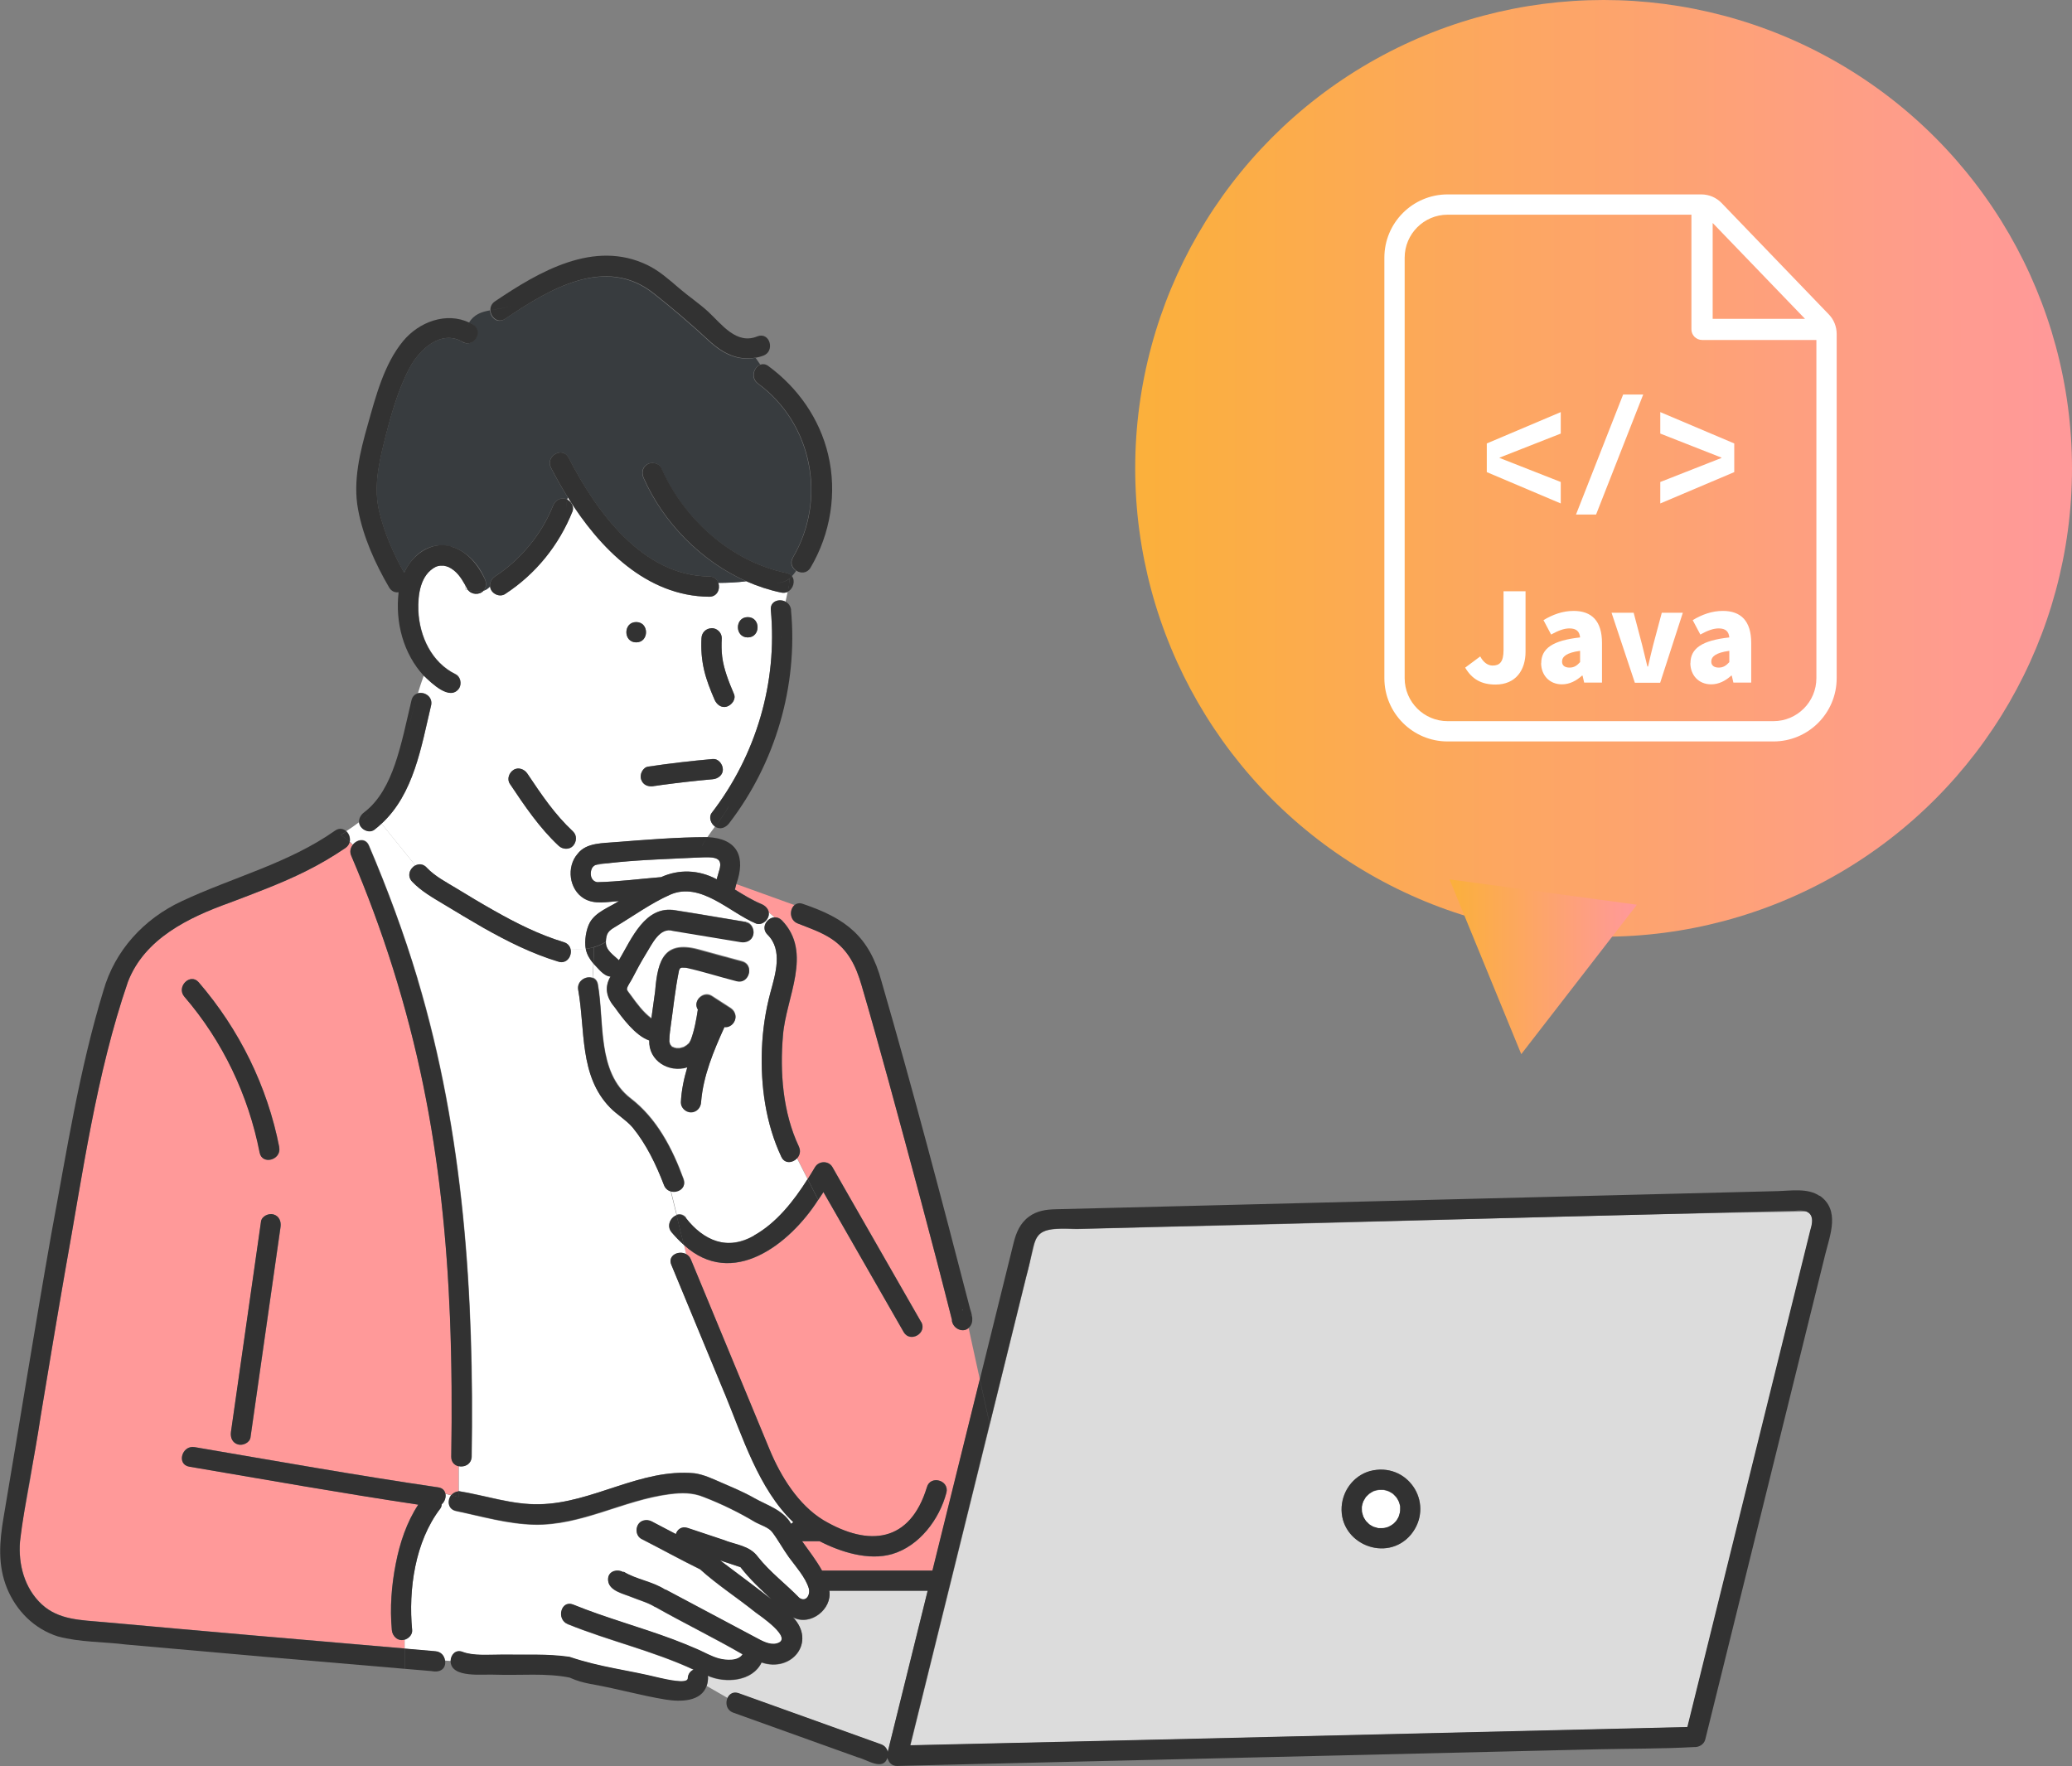 <?xml version="1.0" encoding="UTF-8"?><svg id="_レイヤー_2" xmlns="http://www.w3.org/2000/svg" xmlns:xlink="http://www.w3.org/1999/xlink" viewBox="0 0 193 164.54"><rect x="0" y="0" width="193" height="164.54" fill="#808080" stroke="none"/><defs><style>.cls-1{fill:#fff;}.cls-2{fill:url(#_名称未設定グラデーション_11);}.cls-3{fill:#383c3f;}.cls-4{fill:#f99;}.cls-5{fill:url(#_名称未設定グラデーション_11-2);}.cls-6{fill:#dcdcdc;}.cls-7{fill:#323232;}</style><linearGradient id="_名称未設定グラデーション_11" x1="105.74" y1="43.63" x2="193" y2="43.63" gradientUnits="userSpaceOnUse"><stop offset="0" stop-color="#fbb03b"/><stop offset=".98" stop-color="#f99"/></linearGradient><linearGradient id="_名称未設定グラデーション_11-2" x1="135.02" y1="90.06" x2="152.47" y2="90.06" xlink:href="#_名称未設定グラデーション_11"/></defs><g id="_レイヤー_1-2"><path class="cls-1" d="M68.98,145.99c-.63-.21-1.27-.42-1.9-.63,1.59,1.2,3.2,2.39,4.78,3.62-1.02-.94-2.02-1.88-2.88-2.99Z"/><path class="cls-1" d="M55.63,82.18c1.97-.05,3.98-.31,5.95-.47,1.64-.74,3.49-.7,5.18.2.09-.5.49-1.22.25-1.71-.26-.37-1.04-.34-1.42-.33-.7.01-1.41.06-2.11.09-2.69.15-5.43.17-8.07.64-.54.31-.57,1.44.22,1.58Z"/><path class="cls-1" d="M130.05,139.47s-.1-.1,0,.01c0,0,0,0,0-.01Z"/><path class="cls-1" d="M65.01,94.05s0,.07-.02.12c0-.04.01-.07.02-.11,0,0,0,0,0,0Z"/><path class="cls-1" d="M89.6,122.06s.07,0,.11,0c-.02-.01-.05-.03-.07-.04-.01.01-.03.03-.04.04Z"/><path class="cls-1" d="M90.45,122.49s-.02-.01-.03-.02c.04.06.07.12.1.18-.02-.04-.04-.09-.07-.17Z"/><path class="cls-1" d="M129.33,138.92s0,0,0,0c.13.07.06.02,0,0Z"/><path class="cls-6" d="M168.24,112.86c-20.31.29-40.67,1.03-61,1.46-2.31.06-4.63.12-6.94.18-.93.02-2.67-.22-3.43.45-.45.4-.54,1.01-.67,1.56-.2.81-.4,1.63-.6,2.44-1.13,4.57-2.26,9.15-3.39,13.72l.12.54-.12-.54c-2.47,9.98-4.94,19.95-7.4,29.93,24.13-.54,48.26-1.13,72.39-1.7,3.82-15.44,7.64-30.88,11.46-46.32.15-.62.4-1.38-.4-1.72ZM131.42,142.96c-2.24,2.67-6.67.87-6.45-2.59.24-3.62,4.93-4.76,6.82-1.68.81,1.36.61,3.06-.37,4.27Z"/><path class="cls-1" d="M75.35,147.99c-.3-1.03-1.22-2.03-1.84-2.88-.55-.76-1.01-1.62-1.57-2.36-.34-.45-1.1-.67-1.58-.93-1.52-.91-3.12-1.69-4.77-2.33-1.06-.44-2.09-.42-3.21-.28-4.31.55-8.18,2.93-12.6,2.84-2.45-.05-4.91-.77-7.29-1.27-.78-.16-.83-1-.44-1.48-.18-.05-.37-.09-.56-.14.07.34-.07.74-.35.99,0,.14-.05.28-.13.4-2.36,3.07-2.98,7.54-2.62,11.31.04.42-.31.79-.7.9v.83c.96.08,1.92.17,2.87.25.53.05.83.44.89.85l.53.04c.03-.56.47-1.09,1.13-.82.98.38,2.45.25,3.61.25,2.11.03,4.23-.08,6.33.21,2.97.99,5.33,1.2,8.41,1.96.44.1,2.59.62,2.61.05.02-.42.25-.69.55-.82-3.77-1.75-7.87-2.68-11.72-4.24-1.11-.45-.62-2.28.5-1.82,3.05,1.23,6.23,2.09,9.3,3.24.77.29,1.54.6,2.29.93.66.29,1.28.67,1.98.85.69.19,1.8.27,2.21-.39-2.73-1.58-5.44-2.89-8.16-4.43,0,.01.01.02.02.03-.63-.41-1.49-.64-2.22-.94-.74-.31-2.09-.57-2.17-1.55-.07-.87.89-1.11,1.47-.73-.02-.03-.03-.06-.05-.09,1.19.75,2.73.91,3.95,1.72,0-.02-.02-.03-.03-.05,2.81,1.5,5.62,2.99,8.44,4.49.54.29,1.27.71,1.92.54,1.67-.44-1.62-2.63-2.01-2.93-1.68-1.35-3.53-2.54-5.12-3.98-1.83-.9-3.63-1.9-5.46-2.83-.47-.24-.57-.86-.34-1.29.25-.47.85-.57,1.29-.34.75.39,1.5.78,2.25,1.18.14-.43.54-.76,1.1-.57,1.1.37,2.2.73,3.3,1.1,1.14.47,2.47.51,3.25,1.6,1.13,1.42,2.61,2.53,3.86,3.82.65.43,1.04-.32.87-.9Z"/><path class="cls-6" d="M68.81,157.76c4.42,1.59,8.84,3.17,13.26,4.76.36.13.56.41.62.71,1.24-5.01,2.48-10.01,3.72-15.02h-9.16c.28,1.69-1.74,3.32-3.38,2.48,2.18,2.3-.12,5.16-2.93,4.2-.86,1.78-3.38,1.96-5.01,1.24.06.3-.02.67-.1.93l1.95,1.12c.18-.35.54-.59,1.03-.41Z"/><path class="cls-4" d="M64.36,117.33c2.44,5.9,4.89,11.8,7.33,17.7,1.03,2.49,2.67,5.16,5.02,6.59,4.25,2.51,8.07,2.06,9.63-3.05.31-1.18,2.13-.67,1.82.5-.65,2.47-2.52,4.97-5.06,5.71-2.19.64-4.79-.19-6.75-1.2h-1.63c.64.9,1.32,1.77,1.86,2.74h10.28c1.47-5.94,2.94-11.88,4.41-17.82l-1.05-4.8c-.53.5-1.43.05-1.54-.63,0,.16,0,.08-.01-.05,0-.03,0-.05,0-.08-1.88-7.45-3.88-14.86-5.91-22.27-.82-2.97-1.64-5.94-2.51-8.9-.51-1.74-1.21-3.25-2.77-4.3-.97-.65-2.09-1.02-3.17-1.45-.79-.31-.78-1.3-.31-1.71l-5.41-1.95c-.05.17-.09.33-.13.5.8.49,1.6.98,2.47,1.35.35.15.64.43.69.79.17.14.35.29.52.45.23-.02.48.06.69.27,2.93,3.03.38,7.2.11,10.72-.31,3.44-.02,7.2,1.48,10.36.2.42.08.82-.17,1.09l.99,1.95c.23-.37.46-.74.68-1.11.36-.61,1.28-.62,1.63,0,.34.6.68,1.19,1.02,1.79,2.41,4.21,4.82,8.41,7.23,12.62.61,1.06-1.03,2.01-1.63.95-2.49-4.34-4.98-8.69-7.47-13.03-.15.24-.32.48-.48.72l.67,1.31-.67-1.31c-2.66,4.16-8,8.3-12.49,4.22l.18.83c.19.1.35.26.45.5Z"/><path class="cls-1" d="M43.34,54.49v.44c.07,0,.16,0,.25.02-.1-.14-.16-.31-.25-.46Z"/><path class="cls-1" d="M39.73,80.81c.8.84,1.83,1.37,2.81,1.96,1.14.69,2.28,1.38,3.43,2.03,2.11,1.2,4.22,2.26,6.55,2.97.37.11.57.37.63.66.47.03.94.03,1.41-.03-.14-.71.03-1.83.39-2.47.56-.98,1.8-1.4,2.7-1.98-1.09.06-2.25.35-3.25-.24-1.4-.84-1.65-2.95-.6-4.16-.15-.22-.28-.49-.42-.75-.35.39-.98.34-1.34,0-1.8-1.68-3.19-3.75-4.55-5.78-.29-.44-.07-1.03.34-1.29.45-.29,1.02-.07,1.29.34,1.33,1.98,2.52,3.77,4.26,5.4.38.36.34.96,0,1.33.13.26.26.53.42.75.82-1.07,2.41-.98,3.62-1.1,2.81-.23,5.65-.45,8.47-.46.22-.33.47-.66.71-.99-.38-.25-.61-.87-.31-1.27,4.14-5.38,6.14-12.14,5.51-18.9-.08-.83.79-1.09,1.37-.78.07-.31.14-.62.2-.92-.17.09-.38.12-.62.07-1.11-.23-2.2-.59-3.24-1.05-.87.11-1.73.14-2.6.15.19.56-.09,1.29-.85,1.29-5.83-.05-10.2-4.5-13.17-9.26-.02.07-.04.14-.05.21.37.2.65.68.49,1.09-1.26,3.16-3.42,5.84-6.27,7.7-.55.36-1.37-.06-1.41-.7-.18.22-.39.34-.61.4-.36.42-1.13.38-1.44-.08-.09-.01-.17-.02-.25-.02v-.44c-.39-.69-.81-1.33-1.57-1.69-.12-.04-.3-.1-.43-.12-.11,0-.22,0-.33,0-.13.02-.27.05-.4.1-1.45.72-1.7,2.58-1.64,4.09.1,2.41,1.24,4.84,3.47,5.93.46.23.58.88.34,1.29-.85,1.26-2.6-.49-3.31-1.17-.2.54-.38,1.09-.55,1.65.61-.17,1.42.32,1.23,1.14-.91,3.85-1.6,8.23-4.62,11.02l3.15,3.89c.32-.17.72-.17,1.05.18ZM69.65,57.49c1.22,0,1.22,1.89,0,1.89s-1.22-1.89,0-1.89ZM65.34,59.46c.06-1.24,1.86-1.24,1.89,0-.03.57-.03,1.15.04,1.72.15,1.19.63,2.37,1.1,3.48.21.49-.22,1.02-.66,1.16-.53.17-.97-.21-1.16-.66-.81-1.79-1.36-3.72-1.21-5.7ZM66.39,70.71c.53-.05.92.47.94.94.02.54-.45.9-.94.94-1.58.14-3.16.32-4.73.53-.71.11-1.68.36-1.95-.55-.14-.44.17-1.09.66-1.16,2-.3,4.01-.53,6.02-.71ZM59.26,57.95c1.22,0,1.22,1.89,0,1.89s-1.22-1.89,0-1.89Z"/><path class="cls-1" d="M67.5,129.81c-1.65-3.99-3.31-7.98-4.96-11.98-.37-.88.68-1.37,1.37-1l-.18-.83s-.02-.02-.03-.03l.04.15-.04-.15c-.41-.36-.79-.76-1.14-1.17-.51-.61-.1-1.4.46-1.6l-.55-2.24c-.27-.08-.51-.27-.63-.6-.73-1.89-1.63-3.78-2.92-5.36-.62-.72-1.45-1.18-2.11-1.86-2.87-2.95-2.28-7.21-2.95-10.93-.15-.85.74-1.35,1.33-1.13.04-.45.06-.9.08-1.34-.34-.4-.61-.84-.71-1.37-.47.06-.94.06-1.41.03.14.63-.34,1.4-1.14,1.16-2.48-.75-4.75-1.89-7-3.16-1.25-.71-2.47-1.45-3.69-2.19-1.03-.62-2.09-1.22-2.93-2.1-.51-.54-.21-1.24.29-1.51l-3.15-3.89c-.21.2-.44.39-.67.57-.53.38-1.36-.08-1.41-.69-.38.29-.77.56-1.18.83.25.24.39.63.31.98.1.09.19.19.28.29.38-.51,1.19-.68,1.51.05,1.73,4.05,3.26,8.19,4.53,12.41,4.33,14.45,5.28,29.51,5.05,44.52-.01.72-.68,1.01-1.22.88v2.35c2.48.39,5.01,1.29,7.55,1.22,4.95-.09,9.42-3.37,14.44-2.88.87.13,1.64.5,2.45.85,1.05.46,2.08.88,3.07,1.44,1.21.69,2.75,1.13,3.47,2.42.06-.06.13-.11.21-.15-3.24-3.09-4.75-8.02-6.4-12.01Z"/><path class="cls-3" d="M43.09,31.85c-2.03-1.19-4.04.72-4.94,2.41-1.12,2.12-1.8,4.61-2.38,6.93-.54,2.17-.98,4.32-.44,6.52.48,1.98,1.31,3.88,2.31,5.65,1.84-3.87,5.94-3.08,7.52.55.18.38.15.82-.13,1.12.22-.06.43-.19.61-.4-.04-.36.14-.72.46-.93,2.39-1.56,4.35-3.93,5.4-6.57.2-.54.78-.88,1.33-.59.01-.07.03-.14.05-.21-.57-.92-1.09-1.84-1.56-2.75-.56-1.08,1.07-2.03,1.63-.95,2.57,4.99,6.86,11.02,13.1,11.07.45,0,.74.27.85.6.87,0,1.73-.04,2.6-.15-4.21-1.86-7.72-5.46-9.56-9.61-.21-.47-.14-1.01.34-1.29.4-.24,1.09-.13,1.29.34,2.11,4.77,6.49,8.72,11.67,9.79.24.05.4.16.51.31.15-.16.28-.33.41-.51-.39-.25-.62-.73-.32-1.24,3.18-5.39,1.84-12.47-3.25-16.2-.72-.53-.39-1.56.23-1.77-.15-.22-.3-.43-.44-.64-1.68.33-3.1-.4-4.39-1.6-1.65-1.53-3.35-2.98-5.12-4.38-4.53-3.59-9.83-.35-13.85,2.37-.69.47-1.35-.15-1.38-.81-.8.14-1.49.38-1.96,1.15.11.05.21.1.32.16,1.05.61.1,2.25-.95,1.63Z"/><path class="cls-4" d="M42.04,135.7c.19-11.58-.27-23.24-2.61-34.62-1.51-7.32-3.77-14.48-6.7-21.36-.16-.38-.07-.74.12-1-.09-.1-.18-.2-.28-.29-.05.21-.18.42-.4.57-1.19.8-2.43,1.53-3.71,2.17-2.29,1.14-4.69,2.02-7.08,2.93-3.81,1.37-7.9,3.33-9.46,7.35-2.98,8.67-4.21,17.88-5.84,26.88-1.14,6.58-2.21,13.17-3.31,19.75-.3,1.82-.76,3.68-.9,5.52-.17,2.13.42,4.36,2.03,5.85,1.58,1.47,3.7,1.46,5.73,1.65,9.35.85,18.7,1.66,28.05,2.46v-.83c-.61.19-1.15-.31-1.19-.9-.19-2.06-.03-4.16.37-6.18.37-1.91,1.01-3.85,2.09-5.49-7.13-1.07-14.23-2.33-21.33-3.54-1.2-.2-.69-2.02.5-1.82,7.56,1.29,15.11,2.64,22.7,3.75.4.06.6.3.66.59.19.04.38.09.56.14.16-.2.39-.34.67-.35v-2.35c-.37-.09-.68-.38-.67-.88ZM17.18,92.85c-.79-.92.54-2.26,1.34-1.34,3.77,4.38,6.39,9.68,7.5,15.36.23,1.19-1.59,1.69-1.82.5-1.05-5.36-3.45-10.38-7.01-14.52ZM26.14,114.29c-.93,6.54-1.87,13.07-2.8,19.61-.07.5-.72.79-1.16.66-.53-.15-.73-.65-.66-1.16.93-6.54,1.87-13.07,2.8-19.61.07-.5.72-.79,1.16-.66.53.15.73.65.66,1.16Z"/><path class="cls-1" d="M63.89,113.47c4.02,5.26,8.84.46,11.34-3.62l-.99-1.95c-.4.43-1.14.54-1.46-.14-1.47-3.1-1.95-6.66-1.81-10.06.07-1.77.33-3.53.79-5.24.46-1.71,1.19-3.96-.27-5.4-.65-.64-.06-1.56.64-1.61-.17-.16-.35-.31-.52-.45.11.6-.58,1.27-1.19,1.03-2.47-1.03-5.16-3.93-8-2.68-1.77.78-3.42,1.98-5.07,2.97-.69.4-.87.61-.91,1.41.04-.03.08-.05.13-.08-.04.03-.08.05-.13.08-.04.78.7,1.21,1.21,1.71,1.18-1.99,2.44-5.15,5.27-4.65,2.2.34,4.4.73,6.59,1.09.51.08.78.71.66,1.16-.15.53-.66.74-1.16.66-.97-.16-1.95-.32-2.92-.48-1.12-.19-2.25-.37-3.37-.56-.41-.07-.57-.14-.98.1-.67.41-1.16,1.37-1.55,2.02-.47.77-.9,1.56-1.31,2.36-.12.23-.48.71-.48.97,0,.13.28.45.38.59.55.76,1.14,1.57,1.9,2.13.11-.84.23-1.69.35-2.53.24-3,.87-4.83,4.3-3.81,1.26.34,2.52.7,3.79,1.03,1.18.31.67,2.13-.5,1.82-1.57-.39-3.11-.9-4.69-1.25-.13,0-.27,0-.39-.01,0,0,0,0-.02,0-.04,0-.07.02-.11.03,0,0,0,0,0,0-.02.01-.02.01-.03.02-.01.01-.03.03-.04.04,0,.01,0,.01-.02.04-.1.28.05-.19-.06.12-.37,1.79-.55,3.65-.81,5.44,0,.07,0,.15-.03.22-.04.33-.07.66-.07.99.02.08.05.16.06.24.04.06.08.13.11.19-.12-.22.03.01.07.06.06.03.24.09.21.09.1.02.22.04.18.05.11,0,.21,0,.32,0,.14-.03.27-.07.4-.11.09-.06.18-.11.27-.17,0-.01.16-.15.21-.18.05-.09.11-.2.16-.29.35-.92.52-1.9.67-2.87-.51-.79.51-1.74,1.29-1.25.58.38,1.17.75,1.75,1.13.21.14.36.32.43.56.19.6-.36,1.27-.99,1.19-1.01,2.23-1.98,4.53-2.18,7-.02.51-.41.94-.94.94-.49,0-.97-.43-.94-.94.05-1.1.28-2.19.6-3.25-1.73.53-3.63-.61-3.55-2.51-1.3-.43-2.58-2.2-3.18-3.04-.78-.9-1.05-1.83-.42-2.91-.66-.04-1.14-.77-1.59-1.2-.01.44-.04.89-.08,1.34.24.09.43.29.49.62.62,3.46-.1,8.2,3.05,10.62,2.43,1.86,3.89,4.67,4.93,7.52.3.81-.53,1.29-1.19,1.1l.55,2.24c.29-.1.61-.05.88.27Z"/><path class="cls-1" d="M130.42,140.73c0-.13,0-.27,0-.4-.03-.15-.07-.3-.13-.44-.05-.1-.15-.3-.23-.4-.1-.1-.2-.21-.3-.31-.14-.1-.28-.18-.43-.25-.14-.05-.28-.09-.43-.12-.16,0-.32-.02-.48,0-.17.02-.33.08-.49.12-.13.07-.27.15-.39.24-.09.08-.23.22-.32.31-.08.13-.16.26-.23.39-.06.16-.1.33-.14.5,0,.08,0,.15,0,.23,0,.09,0,.17.01.26.03.15.08.3.13.45.08.14.15.28.24.4.09.09.18.18.27.27.02.02.02.02.03.03.12.1.27.16.4.24,0,0,0,0,0,0,.15.05.3.09.45.13.13,0,.27.01.4,0,0,0,.07,0,.12-.01.16-.03.27-.06.42-.11.16-.08.32-.16.46-.28.02-.02.04-.03.04-.03.08-.08.16-.16.23-.24.09-.12.16-.26.23-.39.05-.17.11-.34.14-.51-.05.24,0,0,0-.05Z"/><path class="cls-1" d="M130.05,141.68c-.08.08-.04.05,0,0h0Z"/><path class="cls-1" d="M126.85,140.82c0-.09,0-.05,0,0h0Z"/><path class="cls-7" d="M127.89,136.97c-1.64.3-2.81,1.78-2.92,3.4-.21,3.46,4.21,5.25,6.45,2.59,2.23-2.7-.09-6.63-3.53-5.99ZM130.05,139.47s0,0,0,.01c-.11-.11-.04-.06,0-.01ZM129.33,138.92c.05.02.12.07,0,0,0,0,0,0,0,0ZM126.85,140.82s0-.09,0,0h0ZM130.05,141.68s-.08.08,0,0h0ZM130.39,140.92c-.03.13-.07.24-.11.37-.07.13-.14.27-.23.39-.08.08-.15.17-.23.24,0,0-.02.02-.04.03-.14.12-.3.2-.46.28-.14.05-.26.09-.42.11-.04,0-.11.01-.12.01-.13,0-.27,0-.4,0-.15-.04-.3-.08-.45-.13,0,0,0,0,0,0-.13-.08-.28-.14-.4-.24,0,0,0,0-.03-.03-.09-.09-.18-.18-.27-.27-.09-.13-.17-.27-.24-.4-.05-.15-.09-.3-.13-.45,0-.09-.01-.17-.01-.26,0-.08,0-.15,0-.23.03-.17.07-.34.14-.5.07-.13.15-.26.23-.39.09-.09.22-.23.32-.31.12-.09.26-.16.39-.24.16-.05.32-.11.49-.12.16-.02.32,0,.48,0,.15.03.29.07.43.12.15.08.3.16.43.25.1.1.2.21.3.31.08.1.18.3.23.4.06.14.09.29.13.44,0,.13.01.27,0,.4,0,.05-.05.28,0,.05-.01.05-.02.1-.03.15Z"/><path class="cls-7" d="M169.49,111.41c-1.09-.76-2.69-.48-3.94-.45-17.88.45-35.75.9-53.63,1.35-4.54.11-9.07.23-13.61.34-.87.02-1.71.14-2.44.67-.86.62-1.22,1.51-1.46,2.48-1.05,4.23-2.09,8.46-3.14,12.69l.92,4.16c1.13-4.57,2.26-9.15,3.39-13.72,1.09-3.75.12-4.69,4.7-4.45,22.31-.56,44.62-1.13,66.93-1.69,1.36-.16,1.86.39,1.42,1.77-3.82,15.44-7.64,30.88-11.46,46.32-24.13.57-48.26,1.16-72.39,1.7,2.47-9.98,4.94-19.95,7.4-29.93l-.92-4.16c-1.47,5.94-2.94,11.88-4.41,17.82h-10.28c-.54-.97-1.22-1.84-1.86-2.74h1.63c1.96,1.01,4.56,1.83,6.75,1.2,2.54-.74,4.41-3.24,5.06-5.71.31-1.18-1.51-1.68-1.82-.5-1.57,5.12-5.38,5.56-9.63,3.05-2.34-1.42-3.99-4.1-5.02-6.59-1.84-4.44-3.68-8.87-5.51-13.31-.61-1.46-1.21-2.93-1.82-4.39-.1-.24-.26-.4-.45-.5l1.34,6.24-1.34-6.24c-.69-.36-1.73.12-1.37,1,1.65,3.99,3.31,7.98,4.96,11.98,1.65,3.99,3.16,8.92,6.4,12.01-.08.04-.15.09-.21.15-.72-1.29-2.25-1.73-3.47-2.42-1-.57-2.03-.99-3.07-1.44-.8-.35-1.57-.72-2.45-.85-5.02-.48-9.49,2.79-14.44,2.88-2.54.07-5.07-.82-7.55-1.22v.54c.71.22,1.36.53,1.89,1.06-.53-.53-1.18-.84-1.89-1.06v1.06-1.06c-.22-.07-.44-.13-.67-.19-.39.49-.34,1.32.44,1.48,2.38.5,4.85,1.22,7.29,1.27,4.42.09,8.3-2.29,12.6-2.84,1.12-.14,2.15-.17,3.21.28,1.66.64,3.25,1.42,4.77,2.33.48.27,1.24.48,1.58.93.56.74,1.02,1.6,1.57,2.36.62.85,1.53,1.86,1.84,2.88.17.58-.23,1.33-.87.9-1.25-1.29-2.74-2.4-3.86-3.82-.78-1.08-2.11-1.13-3.25-1.6-1.1-.37-2.2-.73-3.3-1.1-.56-.18-.96.14-1.1.57-.75-.39-1.5-.78-2.25-1.18-.44-.23-1.05-.13-1.29.34-.23.43-.13,1.05.34,1.29,1.82.93,3.62,1.93,5.46,2.83,1.59,1.44,3.44,2.63,5.12,3.98.39.3,3.68,2.49,2.01,2.93-.65.17-1.38-.25-1.92-.54-2.81-1.5-5.62-2.99-8.44-4.49,0,.02.02.03.03.05-1.22-.81-2.76-.97-3.95-1.72.02.03.03.06.05.09-.58-.38-1.54-.15-1.47.73.07.98,1.42,1.24,2.17,1.55.73.3,1.59.53,2.22.94,0-.01-.01-.02-.02-.03,2.72,1.54,5.43,2.85,8.16,4.43-.41.65-1.52.57-2.21.39-.69-.19-1.32-.56-1.98-.85-.76-.33-1.52-.64-2.29-.93-3.08-1.15-6.26-2-9.3-3.24-1.13-.46-1.62,1.37-.5,1.82,3.85,1.56,7.94,2.48,11.72,4.24-.3.13-.53.4-.55.82-.02.57-2.17.04-2.61-.05-3.07-.76-5.44-.96-8.41-1.96-2.09-.3-4.22-.18-6.33-.21-1.16,0-2.63.13-3.61-.25-.66-.26-1.1.26-1.13.82l3.46.27-3.46-.27c-.03,1.7,3.09,1.23,4.22,1.31,2.28.08,4.69-.18,6.92.28-.25-.08.4.17.49.21.59.22,1.2.34,1.82.45,2.19.4,4.34,1.01,6.54,1.37,1.45.24,3.37.21,3.87-1.29l-1.49-.85,1.49.85c.08-.26.16-.63.1-.93,1.64.72,4.16.54,5.01-1.24,2.81.96,5.11-1.9,2.93-4.2,1.64.85,3.66-.79,3.38-2.48h9.16c-1.24,5.01-2.48,10.01-3.72,15.02-.06-.3-.26-.58-.62-.71-3.86-1.39-7.73-2.77-11.59-4.16-.56-.2-1.11-.4-1.67-.6-.49-.18-.86.06-1.03.41l4.73,2.71-4.73-2.71c-.24.48-.12,1.18.53,1.41,3.86,1.39,7.73,2.77,11.59,4.16.88.21,2.34,1.3,2.76.05.02.07.04.14.08.2.12.31.4.56.84.55,2.47-.06,4.94-.12,7.4-.18,19.26-.46,38.52-.92,57.79-1.37,3.01-.07,6.03-.04,9.03-.21.45.03.92-.24,1.04-.7,3.73-15.07,7.45-30.14,11.18-45.21.45-1.81,1.4-4.12-.53-5.46ZM67.07,145.36c.63.21,1.27.42,1.9.63.85,1.1,1.86,2.05,2.88,2.99-1.58-1.23-3.19-2.42-4.78-3.62Z"/><path class="cls-7" d="M42.71,138.93c-.28.02-.51.16-.67.35.23.06.45.12.67.19v-.54Z"/><path class="cls-7" d="M53.15,88.43c-.75-.04-1.51-.14-2.26-.14.75,0,1.51.1,2.26.14-.07-.29-.27-.55-.63-.66-2.33-.71-4.43-1.77-6.55-2.97-1.16-.65-2.3-1.34-3.43-2.03-.98-.6-2.01-1.12-2.81-1.96-.33-.34-.73-.35-1.05-.18l1.04,1.29-1.04-1.29c-.5.27-.8.97-.29,1.51.84.88,1.9,1.48,2.93,2.1,1.23.74,2.45,1.48,3.69,2.19,2.25,1.27,4.52,2.41,7,3.16.8.24,1.28-.53,1.14-1.16Z"/><path class="cls-7" d="M53.38,77.46c-1.74-1.63-2.93-3.42-4.26-5.4-.27-.41-.85-.63-1.29-.34-.41.26-.63.85-.34,1.29,1.36,2.04,2.75,4.1,4.55,5.78.36.34.99.38,1.34,0-.31-.61-.62-1.2-1.23-1.2.61,0,.92.59,1.23,1.2.33-.37.38-.97,0-1.33Z"/><path class="cls-7" d="M73.69,56.83c-.04-.38-.25-.64-.52-.78-.31,1.35-.64,2.75-.25,3.92-.39-1.16-.06-2.57.25-3.92-.59-.31-1.45-.05-1.37.78.63,6.76-1.37,13.53-5.51,18.9-.3.4-.07,1.01.31,1.27.48-.64.96-1.28,1.29-1.92-.32.64-.8,1.28-1.29,1.92.47.33,1.01.1,1.32-.31,4.31-5.6,6.42-12.81,5.76-19.86Z"/><path class="cls-7" d="M66.28,58.52c-.53.02-.92.41-.94.94-.05,1.01.02,2.02.25,3,.22.93.59,1.82.96,2.7.19.45.63.83,1.16.66.44-.14.86-.67.66-1.16-.47-1.11-.95-2.29-1.1-3.48-.07-.57-.07-1.15-.04-1.72.02-.49-.45-.97-.94-.94Z"/><path class="cls-7" d="M59.26,57.95c-1.22,0-1.22,1.89,0,1.89s1.22-1.89,0-1.89Z"/><path class="cls-7" d="M69.65,57.49c-1.22,0-1.22,1.89,0,1.89s1.22-1.89,0-1.89Z"/><path class="cls-7" d="M60.87,73.23c.26-.04.53-.08.79-.11,1.57-.21,3.15-.39,4.73-.53.49-.04.97-.4.94-.94-.02-.47-.42-.99-.94-.94-2.01.18-4.02.41-6.02.71-.49.07-.8.72-.66,1.16.17.54.64.74,1.16.66Z"/><path class="cls-7" d="M39.57,138.65c.65.22,1.29.36,1.92.5-.06-.29-.26-.53-.66-.59-7.59-1.11-15.14-2.46-22.7-3.75-1.19-.2-1.7,1.62-.5,1.82,7.11,1.21,14.2,2.47,21.33,3.54-1.08,1.64-1.72,3.58-2.09,5.49-.4,2.02-.56,4.13-.37,6.18.04.59.58,1.1,1.19.9v-2.13,2.13c.39-.12.74-.48.7-.9-.36-3.77.27-8.23,2.62-11.31.09-.12.13-.25.13-.4.29-.25.42-.65.35-.99-.62-.14-1.27-.29-1.92-.5Z"/><path class="cls-7" d="M32.57,78.44c.08-.36-.06-.74-.31-.98-.17.11-.35.23-.53.34.31.19.58.4.83.64Z"/><path class="cls-7" d="M9.62,151.11c-2.03-.19-4.14-.18-5.73-1.65-1.61-1.49-2.2-3.72-2.03-5.85.48-3.91,1.36-7.79,1.93-11.7.75-4.53,1.5-9.06,2.29-13.58,1.63-8.99,2.86-18.21,5.84-26.88,1.56-4.02,5.64-5.98,9.46-7.35,2.39-.91,4.79-1.79,7.08-2.93,1.29-.64,2.52-1.36,3.71-2.17.23-.15.35-.36.4-.57-.25-.24-.53-.46-.83-.64-1.47.93-3.02,1.83-4.13,2.94,1.11-1.11,2.66-2.01,4.13-2.94-.12-.07-.23-.14-.36-.2.12.06.24.13.36.2.18-.11.35-.22.53-.34-.26-.25-.65-.35-1.05-.08-4.34,3.06-9.54,4.35-14.29,6.58-3.52,1.64-6.23,4.58-7.3,8.34-2.25,7.35-3.42,14.99-4.83,22.54-1.56,8.83-2.97,17.7-4.47,26.54-.38,2.25-.56,4.43.33,6.6.87,2.11,2.54,3.77,4.72,4.47,2.07.56,4.27.49,6.39.76,8.64.78,17.28,1.53,25.92,2.26v-1.89c-9.35-.8-18.71-1.61-28.05-2.46Z"/><path class="cls-7" d="M39.69,154.53l1.76.14c-.06-.42-.36-.81-.89-.85-.96-.08-1.92-.17-2.87-.25v1.89c.83.07,1.65.14,2.48.21.81.17,1.4-.19,1.29-1l-1.76-.14Z"/><path class="cls-7" d="M90.33,121.81c-2.63-10.16-5.3-20.31-8.22-30.39-1.13-4.18-3.31-5.86-7.3-7.21-.34-.13-.61-.06-.81.11l.57.21-.57-.21c-.47.41-.48,1.4.31,1.71,1.08.43,2.2.8,3.17,1.45,1.56,1.05,2.26,2.56,2.77,4.3.87,2.96,1.69,5.92,2.51,8.9,2.02,7.41,4.03,14.82,5.91,22.27,0,.03,0,.05,0,.08.01.13,0,.21.01.05.11.68,1.01,1.13,1.54.63l-.93-4.25.93,4.25c.58-.5.3-1.28.11-1.89ZM89.64,122.02s.05.03.07.04c-.04,0-.07,0-.11,0,.01-.01.03-.03.04-.04ZM90.45,122.49c.03.07.05.13.07.17-.03-.07-.06-.13-.1-.18.01,0,.02.01.03.02Z"/><path class="cls-7" d="M26.01,106.87c-1.11-5.68-3.72-10.97-7.5-15.36-.79-.92-2.12.42-1.34,1.34,3.57,4.14,5.96,9.17,7.01,14.52.23,1.19,2.05.69,1.82-.5Z"/><path class="cls-7" d="M22.17,134.56c.44.13,1.09-.16,1.16-.66.93-6.54,1.87-13.07,2.8-19.61.07-.51-.13-1.01-.66-1.16-.44-.13-1.09.16-1.16.66-.93,6.54-1.87,13.07-2.8,19.61-.07.51.13,1.01.66,1.16Z"/><path class="cls-7" d="M66,54.3c.31,0,.61,0,.91,0-.11-.33-.4-.6-.85-.6-6.23-.05-10.53-6.08-13.1-11.07-.56-1.08-2.19-.13-1.63.95.47.91.99,1.84,1.56,2.75.09-.28.24-.56.52-.84-.28.28-.43.56-.52.84,2.97,4.76,7.34,9.21,13.17,9.26.76,0,1.05-.73.85-1.29-.31,0-.61,0-.91,0Z"/><path class="cls-7" d="M72.3,54.3c.55,0,.94-.17,1.25-.41,0-.07,0-.15,0-.22,0,.07,0,.14,0,.22.08-.06.16-.13.23-.2-.11-.14-.28-.26-.51-.31-5.18-1.06-9.56-5.02-11.67-9.79-.21-.46-.89-.58-1.29-.34-.48.28-.55.82-.34,1.29,1.83,4.14,5.35,7.74,9.56,9.61.72-.09,1.43-.24,2.15-.48-.72.24-1.43.39-2.15.48,1.04.46,2.13.82,3.24,1.05.24.05.45.01.62-.07.09-.43.15-.85.17-1.24-.31.25-.7.41-1.25.41Z"/><path class="cls-7" d="M73.77,53.68c-.07.07-.15.14-.23.2-.02.39-.08.81-.17,1.24.53-.26.73-1.01.4-1.44Z"/><path class="cls-7" d="M52.84,46.54c-.05.28-.06.56-.06.84,0-.28,0-.56.06-.84-.55-.29-1.14.05-1.33.59-1.05,2.64-3.01,5.01-5.4,6.57-.32.21-.5.57-.46.93.08-.09.15-.2.21-.33-.06.13-.14.23-.21.33.05.64.86,1.07,1.41.7,2.85-1.86,5.01-4.55,6.27-7.7.16-.41-.11-.89-.49-1.09Z"/><path class="cls-7" d="M69.78,32.27c.17.35.4.69.64,1.05.22-.04.44-.1.66-.18,1.14-.4.65-2.22-.5-1.82-1.97.84-3.34-1.1-4.61-2.28-.86-.79-1.83-1.43-2.71-2.19-.92-.79-1.85-1.62-2.94-2.15-4.98-2.42-10.12.61-14.21,3.37-.32.21-.44.52-.43.82.64-.12,1.36-.17,2.07-.41-.71.24-1.42.3-2.07.41.03.65.69,1.27,1.38.81,4.02-2.72,9.33-5.96,13.85-2.37,1.77,1.4,3.47,2.85,5.12,4.38,1.29,1.2,2.71,1.92,4.39,1.6-.24-.36-.46-.71-.64-1.05Z"/><path class="cls-7" d="M77.14,42.35c-.79-3.34-2.82-6.23-5.57-8.25-.25-.19-.5-.21-.72-.14.53.78,1.09,1.64,1.45,2.71-.36-1.07-.91-1.93-1.45-2.71-.62.21-.95,1.24-.23,1.77,5.08,3.73,6.43,10.8,3.25,16.2-.3.51-.07.99.32,1.24.36-.52.67-1.09,1.26-1.39-.59.29-.9.86-1.26,1.39.41.26.99.25,1.31-.29,1.86-3.15,2.49-6.96,1.64-10.53Z"/><path class="cls-7" d="M42.04,50.9c-1.86-.53-3.68.78-4.39,2.46-1-1.78-1.83-3.67-2.31-5.65-.54-2.2-.1-4.35.44-6.52.58-2.32,1.25-4.81,2.38-6.93.9-1.69,2.91-3.6,4.94-2.41,1.05.62,2-1.02.95-1.63-.1-.06-.21-.11-.32-.16-.15.26-.28.56-.38.95.1-.39.23-.7.38-.95-2.15-1.03-4.69-.08-6.17,1.7-1.78,2.14-2.56,5.17-3.3,7.79-.72,2.53-1.4,5.26-.91,7.89.47,2.56,1.59,5.05,2.9,7.29.22.37.56.49.88.44-.33,2.83.45,5.72,2.33,7.77.22-.59.46-1.17.73-1.71-.27.54-.51,1.12-.73,1.71.72.68,2.46,2.43,3.31,1.17.24-.42.12-1.07-.34-1.29-2.23-1.09-3.37-3.53-3.47-5.93-.05-1.51.2-3.37,1.64-4.09.12-.05.27-.09.4-.1.11,0,.22,0,.33,0,.13.02.31.08.43.12.77.36,1.18,1,1.57,1.69v-.19.19c.09.15.15.32.25.46.41.06.95.21,1.44.08.28-.3.31-.74.13-1.12-.63-1.32-1.65-2.61-3.12-3.01Z"/><path class="cls-7" d="M43.59,54.95c.31.46,1.09.5,1.44.08-.49.14-1.04-.02-1.44-.08Z"/><path class="cls-7" d="M40.15,65.73c.19-.82-.62-1.31-1.23-1.14-.5,1.66-.87,3.35-1.24,4.82.37-1.48.74-3.17,1.24-4.82-.27.07-.5.28-.59.64-.48,2.01-.88,4.04-1.55,5.99-.58,1.67-1.43,3.37-2.87,4.46-.31.23-.5.58-.46.94.39-.29.76-.6,1.09-.92-.33.33-.7.63-1.09.92.05.61.89,1.07,1.41.69.24-.18.46-.37.67-.57l-.73-.9.73.9c3.02-2.78,3.7-7.17,4.62-11.02Z"/><path class="cls-7" d="M38.88,91.19c-1.26-4.22-2.8-8.36-4.53-12.41-.31-.73-1.12-.57-1.51-.05,1.37,1.51,1.97,3.71,2.94,5.16-.97-1.45-1.57-3.65-2.94-5.16-.2.27-.29.63-.12,1,2.94,6.88,5.2,14.03,6.7,21.36,1.46,7.11,2.2,14.34,2.49,21.59.17,4.34.19,8.69.12,13.03,0,.5.3.79.67.88v-4.23,4.23c.54.13,1.2-.16,1.22-.88.24-15-.72-30.07-5.05-44.52Z"/><path class="cls-7" d="M54.56,88.4c.1.53.38.97.71,1.37.02-.53.02-1.04.03-1.53-.25.07-.49.13-.74.16Z"/><path class="cls-7" d="M69.51,85.9c-2.2-.36-4.39-.75-6.59-1.09-2.83-.5-4.09,2.65-5.27,4.65-.51-.5-1.25-.94-1.21-1.71-.38.24-.76.39-1.13.5,0,.49,0,1-.03,1.53.45.44.93,1.16,1.59,1.2-.63,1.08-.35,2.01.42,2.91.6.84,1.88,2.61,3.18,3.04-.07,1.9,1.82,3.04,3.55,2.51-.32,1.06-.55,2.15-.6,3.25-.02.51.45.94.94.94.53,0,.92-.43.94-.94.2-2.47,1.17-4.77,2.18-7,.63.08,1.18-.58.99-1.19-.08-.24-.22-.43-.43-.56-.58-.38-1.17-.75-1.75-1.13-.78-.49-1.8.46-1.29,1.25-.15.97-.32,1.95-.67,2.87-.05.09-.11.2-.16.29-.04.03-.21.17-.21.18-.09.06-.19.11-.27.17-.13.04-.27.08-.4.11-.1,0-.21,0-.32,0,.04,0-.08-.03-.18-.05.03,0-.15-.07-.21-.09-.04-.05-.19-.28-.07-.06-.04-.06-.07-.13-.11-.19,0-.08-.04-.16-.06-.24,0-.33.03-.66.07-.99.02-.07.03-.15.03-.22.26-1.79.44-3.66.81-5.44.11-.31-.04.16.06-.12.02-.02.02-.02.02-.04.01-.01.03-.03.04-.04,0,0,.01,0,.03-.02,0,0,0,0,0,0,.04-.01.07-.02.11-.03,0,0,.01,0,.02,0,.13.01.27,0,.39.01,1.58.35,3.12.85,4.69,1.25,1.18.31,1.68-1.51.5-1.82-1.27-.33-2.53-.69-3.79-1.03-3.43-1.02-4.06.81-4.3,3.81-.12.84-.24,1.69-.35,2.53-.76-.56-1.35-1.37-1.9-2.13-.1-.15-.38-.47-.38-.59,0-.26.37-.74.48-.97.41-.8.84-1.59,1.31-2.36.55-.86,1.26-2.52,2.53-2.12,2.1.35,4.19.69,6.29,1.04.5.08,1.02-.13,1.16-.66.12-.45-.15-1.08-.66-1.16ZM65.01,94.05s0,0,0,0c0,.04-.02.07-.02.11,0-.05.01-.1.02-.12Z"/><path class="cls-7" d="M71.61,85.01c-.21-.17-.41-.33-.58-.49.16.16.36.32.58.49-.05-.36-.33-.64-.69-.79-.87-.36-1.66-.86-2.47-1.35.04-.17.08-.33.13-.5l-1.26-.45,1.26.45c.91-2.53.14-4.26-2.69-4.39-.2.29-.37.58-.52.87.14-.29.32-.58.52-.87-2.82.01-5.65.24-8.47.46-1.22.12-2.8.02-3.62,1.1.22.33.49.56.87.56-.38,0-.65-.24-.87-.56-1.06,1.21-.8,3.32.6,4.16,1,.59,2.16.3,3.25.24-.9.58-2.14,1-2.7,1.98-.36.64-.53,1.75-.39,2.47.25-.03.49-.09.74-.16,0-.2,0-.39,0-.58,0,.19,0,.38,0,.58.38-.11.76-.27,1.13-.5.04-.8.22-1,.91-1.41,1.66-.99,3.31-2.19,5.07-2.97,2.84-1.26,5.53,1.64,8,2.68.61.24,1.3-.43,1.19-1.03ZM66.95,81.23c-.06.23-.13.45-.19.68-1.69-.9-3.53-.95-5.18-.2-1.97.16-3.98.43-5.95.47-.66-.12-.7-.89-.48-1.32.34-.54,1.16-.37,1.71-.47,2.9-.31,5.82-.4,8.73-.53,1.06-.02,1.83.05,1.36,1.36Z"/><path class="cls-7" d="M74.41,106.81c-1.49-3.16-1.78-6.92-1.48-10.36.27-3.53,2.82-7.7-.11-10.72-.22-.21-.46-.29-.69-.27.43.41.79.9.79,1.57,0-.67-.36-1.16-.79-1.57-.7.05-1.29.96-.64,1.61,1.46,1.44.73,3.69.27,5.4-.46,1.71-.72,3.47-.79,5.24-.13,3.41.35,6.96,1.81,10.06.32.68,1.06.57,1.46.14l-.98-1.91.98,1.91c.25-.27.37-.67.17-1.09Z"/><path class="cls-7" d="M63.66,109.87c-1.03-2.84-2.49-5.65-4.93-7.52-3.16-2.42-2.43-7.16-3.05-10.62-.06-.34-.25-.54-.49-.62-.09,1-.24,1.99-.52,2.85.29-.86.44-1.85.52-2.85-.6-.23-1.49.27-1.33,1.13.67,3.72.08,7.97,2.95,10.93.66.68,1.48,1.14,2.11,1.86,1.29,1.58,2.19,3.46,2.92,5.36.12.33.36.52.63.6l-.55-2.25.55,2.25c.66.19,1.49-.29,1.19-1.1Z"/><path class="cls-7" d="M62.56,114.8c.35.41.73.81,1.14,1.17l-.68-2.77c-.56.2-.97.99-.46,1.6Z"/><path class="cls-7" d="M70.24,115.1c-2.43,1.47-4.72.45-6.35-1.64-.26-.32-.59-.37-.88-.27l.68,2.77s.02.02.03.03l-.3-1.39.3,1.39c4.49,4.08,9.83-.06,12.49-4.22l-.99-1.93c-1.3,2.05-2.88,4.07-4.99,5.25Z"/><path class="cls-7" d="M85.79,123.14c-2.41-4.21-4.82-8.41-7.23-12.62-.34-.6-.68-1.19-1.02-1.79-.35-.62-1.27-.61-1.63,0-.22.37-.44.74-.68,1.11l.99,1.93c.16-.24.32-.48.48-.72,2.49,4.34,4.98,8.69,7.47,13.03.6,1.05,2.24.1,1.63-.95Z"/><circle class="cls-2" cx="149.37" cy="43.63" r="43.63"/><path class="cls-1" d="M158.48,18.11h-23.64c-3.25,0-5.89,2.64-5.89,5.89v39.18c0,3.25,2.64,5.89,5.89,5.89h30.35c3.25,0,5.89-2.64,5.89-5.89V31.11c0-.68-.26-1.34-.74-1.83l-9.97-10.36c-.5-.52-1.18-.81-1.9-.81ZM159.53,20.77l8.6,8.93h-8.6v-8.93ZM165.19,67.18h-30.35c-2.2,0-4-1.79-4-4V24c0-2.2,1.79-4,4-4h22.71v10.68c0,.54.44.99.99.99h10.65v31.51c0,2.2-1.79,4-4,4Z"/><path class="cls-1" d="M138.49,41.31l6.89-2.92v2l-5.7,2.24v.03l5.7,2.24v2l-6.89-2.92v-2.67Z"/><path class="cls-1" d="M146.8,47.93l4.39-11.18h1.87l-4.39,11.18h-1.87Z"/><path class="cls-1" d="M160.35,42.66v-.03l-5.7-2.24v-2l6.89,2.92v2.67l-6.89,2.92v-2l5.7-2.24Z"/><path class="cls-1" d="M136.48,62.19l1.4-1.04c.3.58.73.85,1.15.85.66,0,1.02-.33,1.02-1.44v-5.48h2.05v5.64c0,1.67-.88,3.05-2.8,3.05-1.33,0-2.2-.52-2.82-1.57Z"/><path class="cls-1" d="M143.56,61.78c0-1.38,1.08-2.12,3.62-2.4-.05-.53-.32-.84-.99-.84-.52,0-1.05.21-1.71.57l-.71-1.34c.86-.52,1.79-.86,2.81-.86,1.68,0,2.64.94,2.64,2.98v3.7h-1.66l-.15-.65h-.05c-.54.48-1.15.81-1.87.81-1.2,0-1.94-.89-1.94-1.98ZM147.18,61.67v-1.04c-1.27.17-1.68.54-1.68,1,0,.38.27.56.7.56s.69-.19.99-.52Z"/><path class="cls-1" d="M150.12,57.08h2.05l.79,3c.16.64.32,1.32.49,2.01h.06c.15-.69.32-1.36.48-2.01l.8-3h1.96l-2.11,6.52h-2.36l-2.17-6.52Z"/><path class="cls-1" d="M157.46,61.78c0-1.38,1.08-2.12,3.62-2.4-.05-.53-.32-.84-.99-.84-.52,0-1.05.21-1.71.57l-.71-1.34c.86-.52,1.79-.86,2.81-.86,1.68,0,2.64.94,2.64,2.98v3.7h-1.66l-.15-.65h-.05c-.54.48-1.15.81-1.87.81-1.2,0-1.94-.89-1.94-1.98ZM161.08,61.67v-1.04c-1.27.17-1.68.54-1.68,1,0,.38.28.56.7.56s.69-.19.99-.52Z"/><polygon class="cls-5" points="141.7 98.2 152.47 84.28 135.02 81.92 141.7 98.2"/></g></svg>